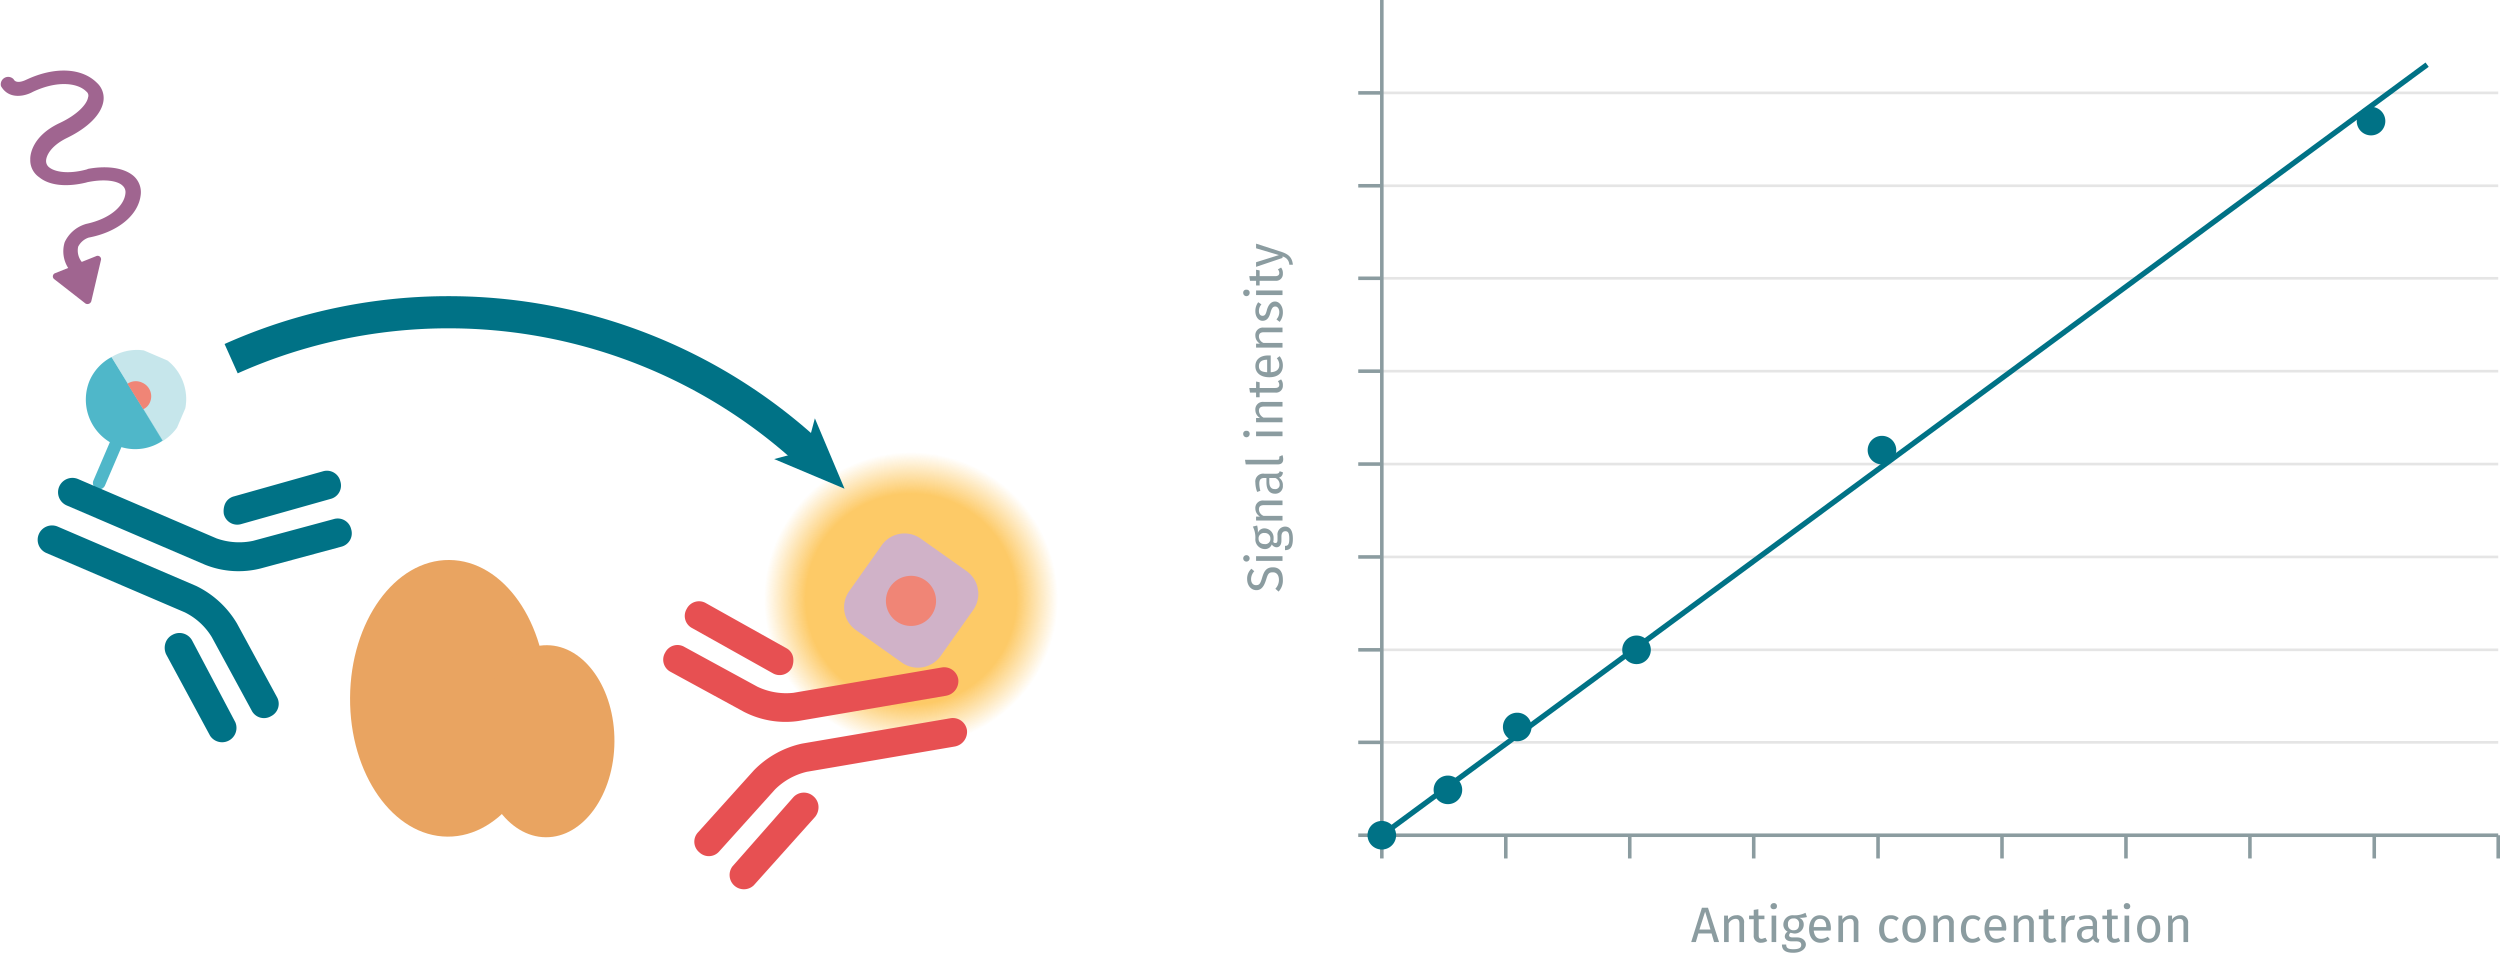 <svg xmlns="http://www.w3.org/2000/svg" xmlns:xlink="http://www.w3.org/1999/xlink" viewBox="0 0 699.8 266.7"><defs><radialGradient id="Dégradé_sans_nom" cx="38.5" cy="38.45" r="38.47" gradientUnits="userSpaceOnUse"><stop offset="0.71" stop-color="#fdca67"/><stop offset="0.99" stop-color="#fdca67" stop-opacity="0"/></radialGradient><symbol id="fluorophore-emission-orange" data-name="fluorophore-emission-orange" viewBox="0 0 77 76.9"><path d="M74.3,52.6A38.5,38.5,0,1,1,52.6,2.7,38.6,38.6,0,0,1,74.3,52.6Z" fill="url(#Dégradé_sans_nom)"/></symbol><symbol id="fluorophore-acceptor-d2" data-name="fluorophore-acceptor-d2" viewBox="0 0 23.8 23.8"><path d="M22.3,15.3l-7,7a4.9,4.9,0,0,1-6.9,0l-7-7a4.9,4.9,0,0,1,0-6.9l7-7a4.9,4.9,0,0,1,6.9,0l7,7A4.9,4.9,0,0,1,22.3,15.3Z" fill="#d0b2c8"/><circle cx="11.9" cy="11.9" r="4.4" fill="#f08576"/></symbol><symbol id="antibody-red" data-name="antibody-red" viewBox="0 0 51.1 50.3"><path d="M21.1,50.3a2.5,2.5,0,0,1-2.5-2.5V21.5a11.7,11.7,0,0,0-2.1-6L7.5,4.1A2.4,2.4,0,0,1,7.9.6a2.4,2.4,0,0,1,3.5.4l9,11.4a15.9,15.9,0,0,1,3.2,9.1V47.7A2.6,2.6,0,0,1,21.1,50.3Z" fill="#e75052"/><path d="M12.6,22.5a2.3,2.3,0,0,1-1.9-.9L.6,9.1A2.4,2.4,0,0,1,1,5.6,2.4,2.4,0,0,1,4.5,6L14.6,18.5a2.4,2.4,0,0,1-.4,3.5A3.3,3.3,0,0,1,12.6,22.5Z" fill="#e75052"/><path d="M30.1,50.3a2.5,2.5,0,0,1-2.5-2.5V21.5a16.7,16.7,0,0,1,3.2-9.1L39.8,1A2.4,2.4,0,0,1,43.3.6a2.4,2.4,0,0,1,.4,3.5l-9,11.4a11.7,11.7,0,0,0-2.1,6V47.7A2.6,2.6,0,0,1,30.1,50.3Z" fill="#e75052"/><path d="M38.6,22.5a2.5,2.5,0,0,1-1.6-.6,2.5,2.5,0,0,1-.4-3.5L46.7,5.9A2.5,2.5,0,0,1,50.6,9l-10,12.6A2.7,2.7,0,0,1,38.6,22.5Z" fill="#e75052"/></symbol><symbol id="fluorophore-donor-cryptate2" data-name="fluorophore-donor-cryptate2" viewBox="0 0 17.3 25.5"><path d="M1.9,3.3,7.7,7.4l2,1.4,6.2,4.4a8.5,8.5,0,0,1-6.2,3.9v7.3a1.1,1.1,0,0,1-2.2,0V17.1A8.7,8.7,0,0,1,0,8.6,8.5,8.5,0,0,1,1.9,3.3Z" fill="#4fb7c9"/><path d="M1.9,3.3a8.6,8.6,0,0,1,14,10Z" fill="#8fcfd9" opacity="0.5" style="isolation:isolate"/><path d="M6.3,6.5A2.6,2.6,0,0,1,8.6,5.3a2.6,2.6,0,0,1,2.6,2.6,2.3,2.3,0,0,1-.6,1.6" fill="#f08576"/></symbol><symbol id="antibody-blue" data-name="antibody-blue" viewBox="0 0 51.1 50.2"><path d="M21.1,50.2a2.5,2.5,0,0,1-2.5-2.5V21.5a11.7,11.7,0,0,0-2.1-6L7.5,4.1A2.4,2.4,0,0,1,7.9.6a2.4,2.4,0,0,1,3.5.4l9,11.4a15.7,15.7,0,0,1,3.2,9.1V47.7A2.5,2.5,0,0,1,21.1,50.2Z" fill="#007286"/><path d="M12.6,22.5a2.3,2.3,0,0,1-1.9-.9L.6,9.1A2.4,2.4,0,0,1,1,5.6,2.4,2.4,0,0,1,4.5,6L14.6,18.5a2.4,2.4,0,0,1-.4,3.5A3.3,3.3,0,0,1,12.6,22.5Z" fill="#007286"/><path d="M30.1,50.2a2.5,2.5,0,0,1-2.5-2.5V21.5a16.7,16.7,0,0,1,3.2-9.1L39.8,1A2.4,2.4,0,0,1,43.3.6a2.4,2.4,0,0,1,.4,3.5l-9,11.4a11.4,11.4,0,0,0-2.1,6V47.7A2.5,2.5,0,0,1,30.1,50.2Z" fill="#007286"/><path d="M38.6,22.5a2.5,2.5,0,0,1-1.6-.6,2.5,2.5,0,0,1-.4-3.5L46.7,5.9A2.5,2.5,0,0,1,50.6,9l-10,12.6A2.7,2.7,0,0,1,38.6,22.5Z" fill="#007286"/></symbol><symbol id="stimulation" data-name="stimulation" viewBox="0 0 20.2 42.5"><path d="M12.8,20.5h-.3c-3.4-.4-5.3-1.7-5.9-2.7a1.4,1.4,0,0,1-.1-1.4h0s.8-2,4.9-2.3,7-1.6,8.2-3.5a3.6,3.6,0,0,0,.2-3.5C18.3,3.6,13.9,1.7,8.6,2H8.5s-1.9.2-2-.9A1.3,1.3,0,0,0,4,1.4c.4,2.8,3.3,3.2,4.8,3,4.8-.3,7.9,1.5,8.7,3.4a.9.9,0,0,1-.1,1.1c-.6,1-2.8,2.1-6.2,2.3-5.5.3-7,3.4-7.2,4a3.6,3.6,0,0,0,.3,3.5c1.1,2,3.8,3.4,7.3,3.9h.1c3.4.6,5.2,1.9,5.6,2.9a1.5,1.5,0,0,1,0,1.3c-.9,1.9-3.9,3.3-8.5,2.5H8.7a5.9,5.9,0,0,0-4.5,1.6,5.4,5.4,0,0,0-1.1,4.4H.6a.6.6,0,0,0-.5.9l3.5,6a.7.7,0,0,0,1.1,0l4.2-6a.6.6,0,0,0-.5-1H5.7a3.2,3.2,0,0,1,.4-2.7,3.2,3.2,0,0,1,2.3-.8c5.1,1,9.5-.4,11.2-3.5a3.8,3.8,0,0,0,.1-3.6C18.7,22.7,16.2,21.2,12.8,20.5Z" fill="#a06590"/></symbol><symbol id="protein-double_2" data-name="protein-double 2" viewBox="0 0 46.3 48.4"><ellipse cx="17.2" cy="24.2" rx="17.2" ry="24.2" fill="#e9a461"/><ellipse cx="34.4" cy="31.6" rx="11.9" ry="16.8" fill="#e9a461"/></symbol><symbol id="_1-deep-blue-circle" data-name="1-deep-blue-circle" viewBox="0 0 8 8"><path d="M8,4A4,4,0,1,1,4,0,4,4,0,0,1,8,4" fill="#007286"/></symbol></defs><title>biomarkers-how-it-works-assay-principle-myosin-heavy-chain-63ADK098PEG-63ADK098PEH-63ADK098PEJ</title><use width="77" height="76.89" transform="translate(207.1 133.7) rotate(-9.6) scale(1.08)" xlink:href="#fluorophore-emission-orange"/><use width="23.7" height="23.75" transform="matrix(-1.58, 0.27, 0.27, 1.58, 270.52, 146.24)" xlink:href="#fluorophore-acceptor-d2"/><use width="51.1" height="50.27" transform="matrix(0.27, 1.58, 1.58, -0.27, 183.11, 170.34)" xlink:href="#antibody-red"/><use width="17.3" height="25.5" transform="translate(30.5 93.9) rotate(23.2) scale(1.6)" xlink:href="#fluorophore-donor-cryptate2"/><use width="51.1" height="50.17" transform="translate(104.2 136.8) rotate(113.2) scale(1.61)" xlink:href="#antibody-blue"/><use width="20.2" height="42.51" transform="translate(-6.5 24.4) rotate(-21.8) scale(1.6)" xlink:href="#stimulation"/><use width="46.3" height="48.4" transform="matrix(1.6, 0.01, -0.01, 1.6, 98.23, 156.58)" xlink:href="#protein-double_2"/><path d="M64.9,100.9a149,149,0,0,1,161.8,26.4" transform="translate(-0.2 -0.5)" fill="none" stroke="#007286" stroke-miterlimit="10" stroke-width="9"/><polygon points="236.4 136.8 216.7 128.5 225.7 126.1 228.1 117.1 236.4 136.8" fill="#007286"/><line x1="386.8" y1="233.8" x2="699.3" y2="233.8" fill="none" stroke="#8b9ca0" stroke-miterlimit="10"/><line x1="386.8" y1="26" x2="699.3" y2="26" fill="none" stroke="#e5e5e5" stroke-miterlimit="10" stroke-width="0.75"/><line x1="386.8" y1="52" x2="699.3" y2="52" fill="none" stroke="#e5e5e5" stroke-miterlimit="10" stroke-width="0.75"/><line x1="386.8" y1="77.9" x2="699.3" y2="77.9" fill="none" stroke="#e5e5e5" stroke-miterlimit="10" stroke-width="0.75"/><line x1="386.8" y1="103.9" x2="699.3" y2="103.9" fill="none" stroke="#e5e5e5" stroke-miterlimit="10" stroke-width="0.75"/><line x1="386.8" y1="129.9" x2="699.3" y2="129.9" fill="none" stroke="#e5e5e5" stroke-miterlimit="10" stroke-width="0.75"/><line x1="386.8" y1="155.9" x2="699.3" y2="155.9" fill="none" stroke="#e5e5e5" stroke-miterlimit="10" stroke-width="0.75"/><line x1="386.8" y1="181.9" x2="699.3" y2="181.9" fill="none" stroke="#e5e5e5" stroke-miterlimit="10" stroke-width="0.75"/><line x1="386.8" y1="207.8" x2="699.3" y2="207.8" fill="none" stroke="#e5e5e5" stroke-miterlimit="10" stroke-width="0.75"/><line x1="421.5" y1="233.8" x2="421.5" y2="240.3" fill="none" stroke="#8b9ca0" stroke-miterlimit="10"/><line x1="456.2" y1="233.8" x2="456.2" y2="240.3" fill="none" stroke="#8b9ca0" stroke-miterlimit="10"/><line x1="525.7" y1="233.8" x2="525.7" y2="240.3" fill="none" stroke="#8b9ca0" stroke-miterlimit="10"/><line x1="595.1" y1="233.8" x2="595.1" y2="240.3" fill="none" stroke="#8b9ca0" stroke-miterlimit="10"/><line x1="490.9" y1="233.8" x2="490.9" y2="240.3" fill="none" stroke="#8b9ca0" stroke-miterlimit="10"/><line x1="560.4" y1="233.8" x2="560.4" y2="240.3" fill="none" stroke="#8b9ca0" stroke-miterlimit="10"/><line x1="629.8" y1="233.8" x2="629.8" y2="240.3" fill="none" stroke="#8b9ca0" stroke-miterlimit="10"/><line x1="664.6" y1="233.8" x2="664.6" y2="240.3" fill="none" stroke="#8b9ca0" stroke-miterlimit="10"/><line x1="699.3" y1="233.8" x2="699.3" y2="240.3" fill="none" stroke="#8b9ca0" stroke-miterlimit="10"/><line x1="386.8" y1="233.8" x2="380.2" y2="233.8" fill="none" stroke="#8b9ca0" stroke-miterlimit="10"/><line x1="386.8" y1="233.8" x2="386.8" y2="240.3" fill="none" stroke="#8b9ca0" stroke-miterlimit="10"/><line x1="386.8" y1="233.8" x2="386.8" fill="none" stroke="#8b9ca0" stroke-miterlimit="10"/><line x1="386.8" y1="181.9" x2="380.2" y2="181.9" fill="none" stroke="#8b9ca0" stroke-miterlimit="10"/><line x1="386.8" y1="129.9" x2="380.2" y2="129.9" fill="none" stroke="#8b9ca0" stroke-miterlimit="10"/><line x1="386.8" y1="52" x2="380.2" y2="52" fill="none" stroke="#8b9ca0" stroke-miterlimit="10"/><line x1="386.8" y1="77.9" x2="380.2" y2="77.9" fill="none" stroke="#8b9ca0" stroke-miterlimit="10"/><line x1="386.8" y1="103.9" x2="380.2" y2="103.9" fill="none" stroke="#8b9ca0" stroke-miterlimit="10"/><line x1="386.8" y1="155.9" x2="380.2" y2="155.9" fill="none" stroke="#8b9ca0" stroke-miterlimit="10"/><line x1="386.8" y1="207.8" x2="380.2" y2="207.8" fill="none" stroke="#8b9ca0" stroke-miterlimit="10"/><line x1="386.8" y1="26" x2="380.2" y2="26" fill="none" stroke="#8b9ca0" stroke-miterlimit="10"/><g style="isolation:isolate"><path d="M475.6,261.8l-.7,2.4h-1.3l3-9.6h1.7l3.1,9.6H480l-.7-2.4Zm1.9-6.1-1.6,5H479Z" transform="translate(-0.2 -0.5)" fill="#8b9ca0"/><path d="M488.4,258.9v5.3h-1.3v-5.1c0-1.1-.4-1.4-1.1-1.4a2.3,2.3,0,0,0-1.9,1.3v5.2h-1.3v-7.4h1.1v1.1a2.8,2.8,0,0,1,2.3-1.2A1.9,1.9,0,0,1,488.4,258.9Z" transform="translate(-0.2 -0.5)" fill="#8b9ca0"/><path d="M493.1,264.4a1.9,1.9,0,0,1-2-2.1v-4.5h-1.3v-1h1.3v-1.6l1.3-.2v1.8h1.7v1h-1.6v4.4c0,.8.2,1.1.9,1.1l1-.3.5.9A3.4,3.4,0,0,1,493.1,264.4Z" transform="translate(-0.2 -0.5)" fill="#8b9ca0"/><path d="M497.6,254.2c0,.5-.3.8-.9.8a.8.8,0,0,1-.9-.8.9.9,0,0,1,.9-.9A.8.8,0,0,1,497.6,254.2Zm-1.5,10v-7.4h1.3v7.4Z" transform="translate(-0.2 -0.5)" fill="#8b9ca0"/><path d="M503.8,257.4a1.9,1.9,0,0,1,1.3,1.8,2.5,2.5,0,0,1-2.8,2.6l-.9-.2a1,1,0,0,0-.4.7c0,.3.2.6,1,.6h1.2c1.5,0,2.5.9,2.5,2s-1.2,2.3-3.5,2.3-3.2-.8-3.2-2.3h1.2c0,.9.4,1.3,2,1.3s2.2-.4,2.2-1.2-.6-1-1.5-1h-1.2c-1.3,0-1.9-.7-1.9-1.4a1.6,1.6,0,0,1,.8-1.3,2.2,2.2,0,0,1-1.2-2.1,2.6,2.6,0,0,1,2.8-2.5,6.6,6.6,0,0,0,3.4-.7l.4,1.2A7.2,7.2,0,0,1,503.8,257.4Zm-3.1,1.8a1.5,1.5,0,0,0,1.6,1.7c1,0,1.5-.6,1.5-1.7a1.4,1.4,0,0,0-1.6-1.6A1.4,1.4,0,0,0,500.7,259.2Z" transform="translate(-0.2 -0.5)" fill="#8b9ca0"/><path d="M512.6,261h-4.7c.2,1.7,1,2.3,2,2.3a3.1,3.1,0,0,0,1.9-.6l.6.7a3.8,3.8,0,0,1-2.6,1c-2,0-3.2-1.5-3.2-3.8s1.1-3.9,3-3.9,3.1,1.3,3.1,3.6A1.7,1.7,0,0,1,512.6,261Zm-1.2-1.1c0-1.4-.6-2.2-1.7-2.2s-1.7.7-1.8,2.3h3.5Z" transform="translate(-0.2 -0.5)" fill="#8b9ca0"/><path d="M520.4,258.9v5.3h-1.3v-5.1c0-1.1-.4-1.4-1.1-1.4a2.2,2.2,0,0,0-1.9,1.3v5.2h-1.3v-7.4h1.1v1.1a2.8,2.8,0,0,1,2.3-1.2A2,2,0,0,1,520.4,258.9Z" transform="translate(-0.2 -0.5)" fill="#8b9ca0"/><path d="M531.7,257.5l-.7.8a2.2,2.2,0,0,0-1.5-.6c-1.2,0-1.9.9-1.9,2.8s.7,2.8,1.9,2.8a2.2,2.2,0,0,0,1.5-.6l.7.9a3.8,3.8,0,0,1-2.3.8c-2,0-3.2-1.4-3.2-3.8s1.2-3.9,3.2-3.9A3.2,3.2,0,0,1,531.7,257.5Z" transform="translate(-0.2 -0.5)" fill="#8b9ca0"/><path d="M539.3,260.5c0,2.3-1.2,3.9-3.3,3.9s-3.3-1.5-3.3-3.9,1.2-3.8,3.3-3.8S539.3,258.2,539.3,260.5Zm-5.2,0c0,1.9.7,2.8,1.9,2.8s1.9-.9,1.9-2.8-.6-2.8-1.9-2.8S534.1,258.6,534.1,260.5Z" transform="translate(-0.2 -0.5)" fill="#8b9ca0"/><path d="M547.1,258.9v5.3h-1.3v-5.1c0-1.1-.5-1.4-1.2-1.4a2.3,2.3,0,0,0-1.9,1.3v5.2h-1.3v-7.4h1.1l.2,1.1a2.6,2.6,0,0,1,2.2-1.2A2,2,0,0,1,547.1,258.9Z" transform="translate(-0.2 -0.5)" fill="#8b9ca0"/><path d="M554.6,257.5l-.6.8a2.5,2.5,0,0,0-1.6-.6c-1.2,0-1.9.9-1.9,2.8s.7,2.8,1.9,2.8a2.7,2.7,0,0,0,1.6-.6l.6.9a3.8,3.8,0,0,1-2.3.8c-2,0-3.2-1.4-3.2-3.8s1.2-3.9,3.2-3.9A3.2,3.2,0,0,1,554.6,257.5Z" transform="translate(-0.2 -0.5)" fill="#8b9ca0"/><path d="M561.7,261H557c.2,1.7,1,2.3,2,2.3a3.1,3.1,0,0,0,1.9-.6l.6.7a4,4,0,0,1-2.6,1c-2,0-3.2-1.5-3.2-3.8s1.1-3.9,3-3.9,3.1,1.3,3.1,3.6A1.7,1.7,0,0,1,561.7,261Zm-1.2-1.1c0-1.4-.6-2.2-1.7-2.2s-1.7.7-1.8,2.3h3.5Z" transform="translate(-0.2 -0.5)" fill="#8b9ca0"/><path d="M569.5,258.9v5.3h-1.3v-5.1c0-1.1-.4-1.4-1.1-1.4a2.2,2.2,0,0,0-1.9,1.3v5.2h-1.3v-7.4H565v1.1a2.8,2.8,0,0,1,2.3-1.2A2,2,0,0,1,569.5,258.9Z" transform="translate(-0.2 -0.5)" fill="#8b9ca0"/><path d="M574.2,264.4a1.9,1.9,0,0,1-2-2.1v-4.5h-1.3v-1h1.3v-1.6l1.3-.2v1.8h1.7v1h-1.6v4.4c0,.8.2,1.1.9,1.1a1.6,1.6,0,0,0,.9-.3l.5.9A3,3,0,0,1,574.2,264.4Z" transform="translate(-0.2 -0.5)" fill="#8b9ca0"/><path d="M581.1,256.7l-.3,1.3h-.6q-1.4,0-1.8,2.1v4.2h-1.2v-7.4h1.1v1.5a2.1,2.1,0,0,1,2-1.6Z" transform="translate(-0.2 -0.5)" fill="#8b9ca0"/><path d="M587.9,263.5l-.3.9a1.6,1.6,0,0,1-1.5-1.1,2.7,2.7,0,0,1-2.2,1.1,2.2,2.2,0,0,1-2.3-2.3c0-1.5,1.2-2.4,3.2-2.4H586v-.5c0-1.1-.6-1.5-1.6-1.5a5.8,5.8,0,0,0-2,.4l-.3-.9a6,6,0,0,1,2.6-.5,2.2,2.2,0,0,1,2.5,2.4v3.4A1,1,0,0,0,587.9,263.5Zm-1.9-1.2v-1.7h-1q-2.1,0-2.1,1.5a1.2,1.2,0,0,0,1.3,1.3A2.1,2.1,0,0,0,586,262.3Z" transform="translate(-0.2 -0.5)" fill="#8b9ca0"/><path d="M592,264.4a1.9,1.9,0,0,1-2-2.1v-4.5h-1.3v-1H590v-1.6l1.3-.2v1.8H593v1h-1.6v4.4c0,.8.2,1.1.8,1.1a1.7,1.7,0,0,0,1-.3l.5.9A3,3,0,0,1,592,264.4Z" transform="translate(-0.2 -0.5)" fill="#8b9ca0"/><path d="M596.5,254.2a.8.8,0,0,1-.9.8c-.6,0-.9-.3-.9-.8a.8.8,0,0,1,.9-.9A.9.9,0,0,1,596.5,254.2Zm-1.6,10v-7.4h1.3v7.4Z" transform="translate(-0.2 -0.5)" fill="#8b9ca0"/><path d="M604.9,260.5c0,2.3-1.2,3.9-3.2,3.9s-3.3-1.5-3.3-3.9,1.2-3.8,3.3-3.8S604.9,258.2,604.9,260.5Zm-5.2,0c0,1.9.7,2.8,2,2.8s1.9-.9,1.9-2.8-.7-2.8-1.9-2.8S599.7,258.6,599.7,260.5Z" transform="translate(-0.2 -0.5)" fill="#8b9ca0"/><path d="M612.7,258.9v5.3h-1.3v-5.1c0-1.1-.4-1.4-1.2-1.4a2,2,0,0,0-1.8,1.3v5.2h-1.3v-7.4h1.1v1.1a2.7,2.7,0,0,1,2.2-1.2A2,2,0,0,1,612.7,258.9Z" transform="translate(-0.2 -0.5)" fill="#8b9ca0"/></g><g style="isolation:isolate"><path d="M350.5,159.7l.8.7a3.3,3.3,0,0,0-.9,2.2c0,1,.5,1.7,1.4,1.7s1.2-.4,1.7-2.1,1.1-2.9,3-2.9,2.8,1.3,2.8,3.5a4.5,4.5,0,0,1-1.2,3.3l-.9-.8a3.6,3.6,0,0,0,1-2.5c0-1.1-.5-2.1-1.7-2.1s-1.4.5-1.9,2.1-1.2,2.9-2.7,2.9-2.6-1.3-2.6-3.1A3.7,3.7,0,0,1,350.5,159.7Z" transform="translate(-0.2 -0.5)" fill="#8b9ca0"/><path d="M349.1,155.9a.9.9,0,0,1,.9.9.9.9,0,1,1-1.8,0A.9.9,0,0,1,349.1,155.9Zm10.1,1.6h-7.4v-1.3h7.4Z" transform="translate(-0.2 -0.5)" fill="#8b9ca0"/><path d="M352.3,149.7a1.9,1.9,0,0,1,1.9-1.3,2.6,2.6,0,0,1,2.5,2.8,3.1,3.1,0,0,1-.1,1,.7.7,0,0,0,.6.3c.4,0,.6-.2.6-.9v-1.2a2.2,2.2,0,0,1,2.1-2.5c1.4,0,2.2,1.1,2.2,3.4s-.7,3.2-2.2,3.2v-1.2c.8,0,1.2-.3,1.2-2s-.4-2.1-1.1-2.1-1.1.5-1.1,1.5v1.1c0,1.3-.6,1.9-1.4,1.9a1.7,1.7,0,0,1-1.3-.8,2,2,0,0,1-2,1.3,2.7,2.7,0,0,1-2.6-2.9,6.9,6.9,0,0,0-.7-3.4l1.2-.3A6.8,6.8,0,0,1,352.3,149.7Zm1.9,3.1a1.4,1.4,0,0,0,1.6-1.5,1.5,1.5,0,0,0-1.6-1.6,1.5,1.5,0,0,0-1.7,1.6C352.5,152.3,353.2,152.8,354.2,152.8Z" transform="translate(-0.2 -0.5)" fill="#8b9ca0"/><path d="M353.9,140.6h5.3v1.3H354c-1.1,0-1.4.5-1.4,1.2a2,2,0,0,0,1.3,1.8h5.3v1.3h-7.4v-1.1h1.1a2.6,2.6,0,0,1-1.3-2.2A2.1,2.1,0,0,1,353.9,140.6Z" transform="translate(-0.2 -0.5)" fill="#8b9ca0"/><path d="M358.4,132.4l.9.3a1.5,1.5,0,0,1-1.1,1.5,2.4,2.4,0,0,1,1.1,2.2,2.1,2.1,0,0,1-2.2,2.3c-1.6,0-2.4-1.2-2.4-3.2v-1.2h-.6c-1.1,0-1.4.6-1.4,1.6a8.8,8.8,0,0,0,.3,2l-.9.3a8,8,0,0,1-.5-2.6,2.2,2.2,0,0,1,2.5-2.5h3.3C358.1,133.1,358.3,132.8,358.4,132.4Zm-1.2,1.9h-1.7v1q0,2.1,1.5,2.1a1.2,1.2,0,0,0,1.4-1.3A2,2,0,0,0,357.2,134.3Z" transform="translate(-0.2 -0.5)" fill="#8b9ca0"/><path d="M358.3,128.7v-.4l.9-.4a4.3,4.3,0,0,1,.2,1.1c0,1-.5,1.5-1.6,1.5h-8.9l-.2-1.3h9.1C358.1,129.2,358.3,129.1,358.3,128.7Z" transform="translate(-0.2 -0.5)" fill="#8b9ca0"/><path d="M349.1,121.1a.8.8,0,0,1,.9.9.9.9,0,0,1-1.8,0A.8.8,0,0,1,349.1,121.1Zm10.1,1.5h-7.4v-1.3h7.4Z" transform="translate(-0.2 -0.5)" fill="#8b9ca0"/><path d="M353.9,113h5.3v1.3H354c-1.1,0-1.4.5-1.4,1.2a2.3,2.3,0,0,0,1.3,1.9h5.3v1.3h-7.4v-1.2h1.1a2.6,2.6,0,0,1-1.3-2.2A2.1,2.1,0,0,1,353.9,113Z" transform="translate(-0.2 -0.5)" fill="#8b9ca0"/><path d="M359.3,108.4a1.9,1.9,0,0,1-2.1,2h-4.4v1.3h-1v-1.3h-1.7l-.2-1.3h1.9v-1.8l1,.2v1.6h4.4c.7,0,1.1-.3,1.1-.9a1.6,1.6,0,0,0-.4-1l.9-.5A2.5,2.5,0,0,1,359.3,108.4Z" transform="translate(-0.2 -0.5)" fill="#8b9ca0"/><path d="M355.9,100v4.7c1.7-.1,2.4-.9,2.4-2a2.8,2.8,0,0,0-.7-1.9l.8-.6a4.1,4.1,0,0,1,.9,2.6c0,2.1-1.4,3.3-3.8,3.3s-3.9-1.2-3.9-3.1,1.4-3,3.6-3Zm-1,1.2c-1.5,0-2.3.6-2.3,1.8s.7,1.6,2.3,1.7v-3.5Z" transform="translate(-0.2 -0.5)" fill="#8b9ca0"/><path d="M353.9,92.2h5.3v1.3H354c-1.1,0-1.4.5-1.4,1.2a2,2,0,0,0,1.3,1.8h5.3v1.3h-7.4V96.7h1.1a2.6,2.6,0,0,1-1.3-2.2A2.1,2.1,0,0,1,353.9,92.2Z" transform="translate(-0.2 -0.5)" fill="#8b9ca0"/><path d="M352.4,85.1l.9.6a2.8,2.8,0,0,0-.7,1.9c0,.8.4,1.3,1,1.3s.9-.3,1.2-1.5,1-2.5,2.3-2.5,2.2,1.4,2.2,2.9a4.2,4.2,0,0,1-.9,2.8l-.9-.7a3,3,0,0,0,.8-2c0-1-.5-1.6-1.1-1.6s-1,.3-1.4,1.8-1.1,2.2-2.2,2.2-2-1.1-2-2.7A4.1,4.1,0,0,1,352.4,85.1Z" transform="translate(-0.2 -0.5)" fill="#8b9ca0"/><path d="M349.1,81.6a.8.8,0,0,1,.9.9.9.9,0,0,1-1.8,0A.8.8,0,0,1,349.1,81.6Zm10.1,1.5h-7.4V81.8h7.4Z" transform="translate(-0.2 -0.5)" fill="#8b9ca0"/><path d="M359.3,77.1a1.9,1.9,0,0,1-2.1,2h-4.4v1.3h-1V79.1h-1.7l-.2-1.3h1.9V76l1,.2v1.6h4.4c.7,0,1.1-.3,1.1-.9a1.6,1.6,0,0,0-.4-1l.9-.5A2.5,2.5,0,0,1,359.3,77.1Z" transform="translate(-0.2 -0.5)" fill="#8b9ca0"/><path d="M362.1,74.6h-1a2.4,2.4,0,0,0-1.9-2.3v.4l-7.4,2.5V73.9l6.4-2L351.8,70V68.7l7.4,2.4C360.8,71.7,361.9,72.5,362.1,74.6Z" transform="translate(-0.2 -0.5)" fill="#8b9ca0"/></g><line x1="679.4" y1="18.1" x2="386.8" y2="233.8" fill="none" stroke="#007286" stroke-miterlimit="10" stroke-width="1.5"/><use width="8" height="8" transform="translate(659.7 29.9)" xlink:href="#_1-deep-blue-circle"/><use width="8" height="8" transform="translate(522.8 122)" xlink:href="#_1-deep-blue-circle"/><use width="8" height="8" transform="translate(454.1 177.9)" xlink:href="#_1-deep-blue-circle"/><use width="8" height="8" transform="translate(420.7 199.5)" xlink:href="#_1-deep-blue-circle"/><use width="8" height="8" transform="translate(401.3 217.1)" xlink:href="#_1-deep-blue-circle"/><use width="8" height="8" transform="translate(382.8 229.8)" xlink:href="#_1-deep-blue-circle"/></svg>